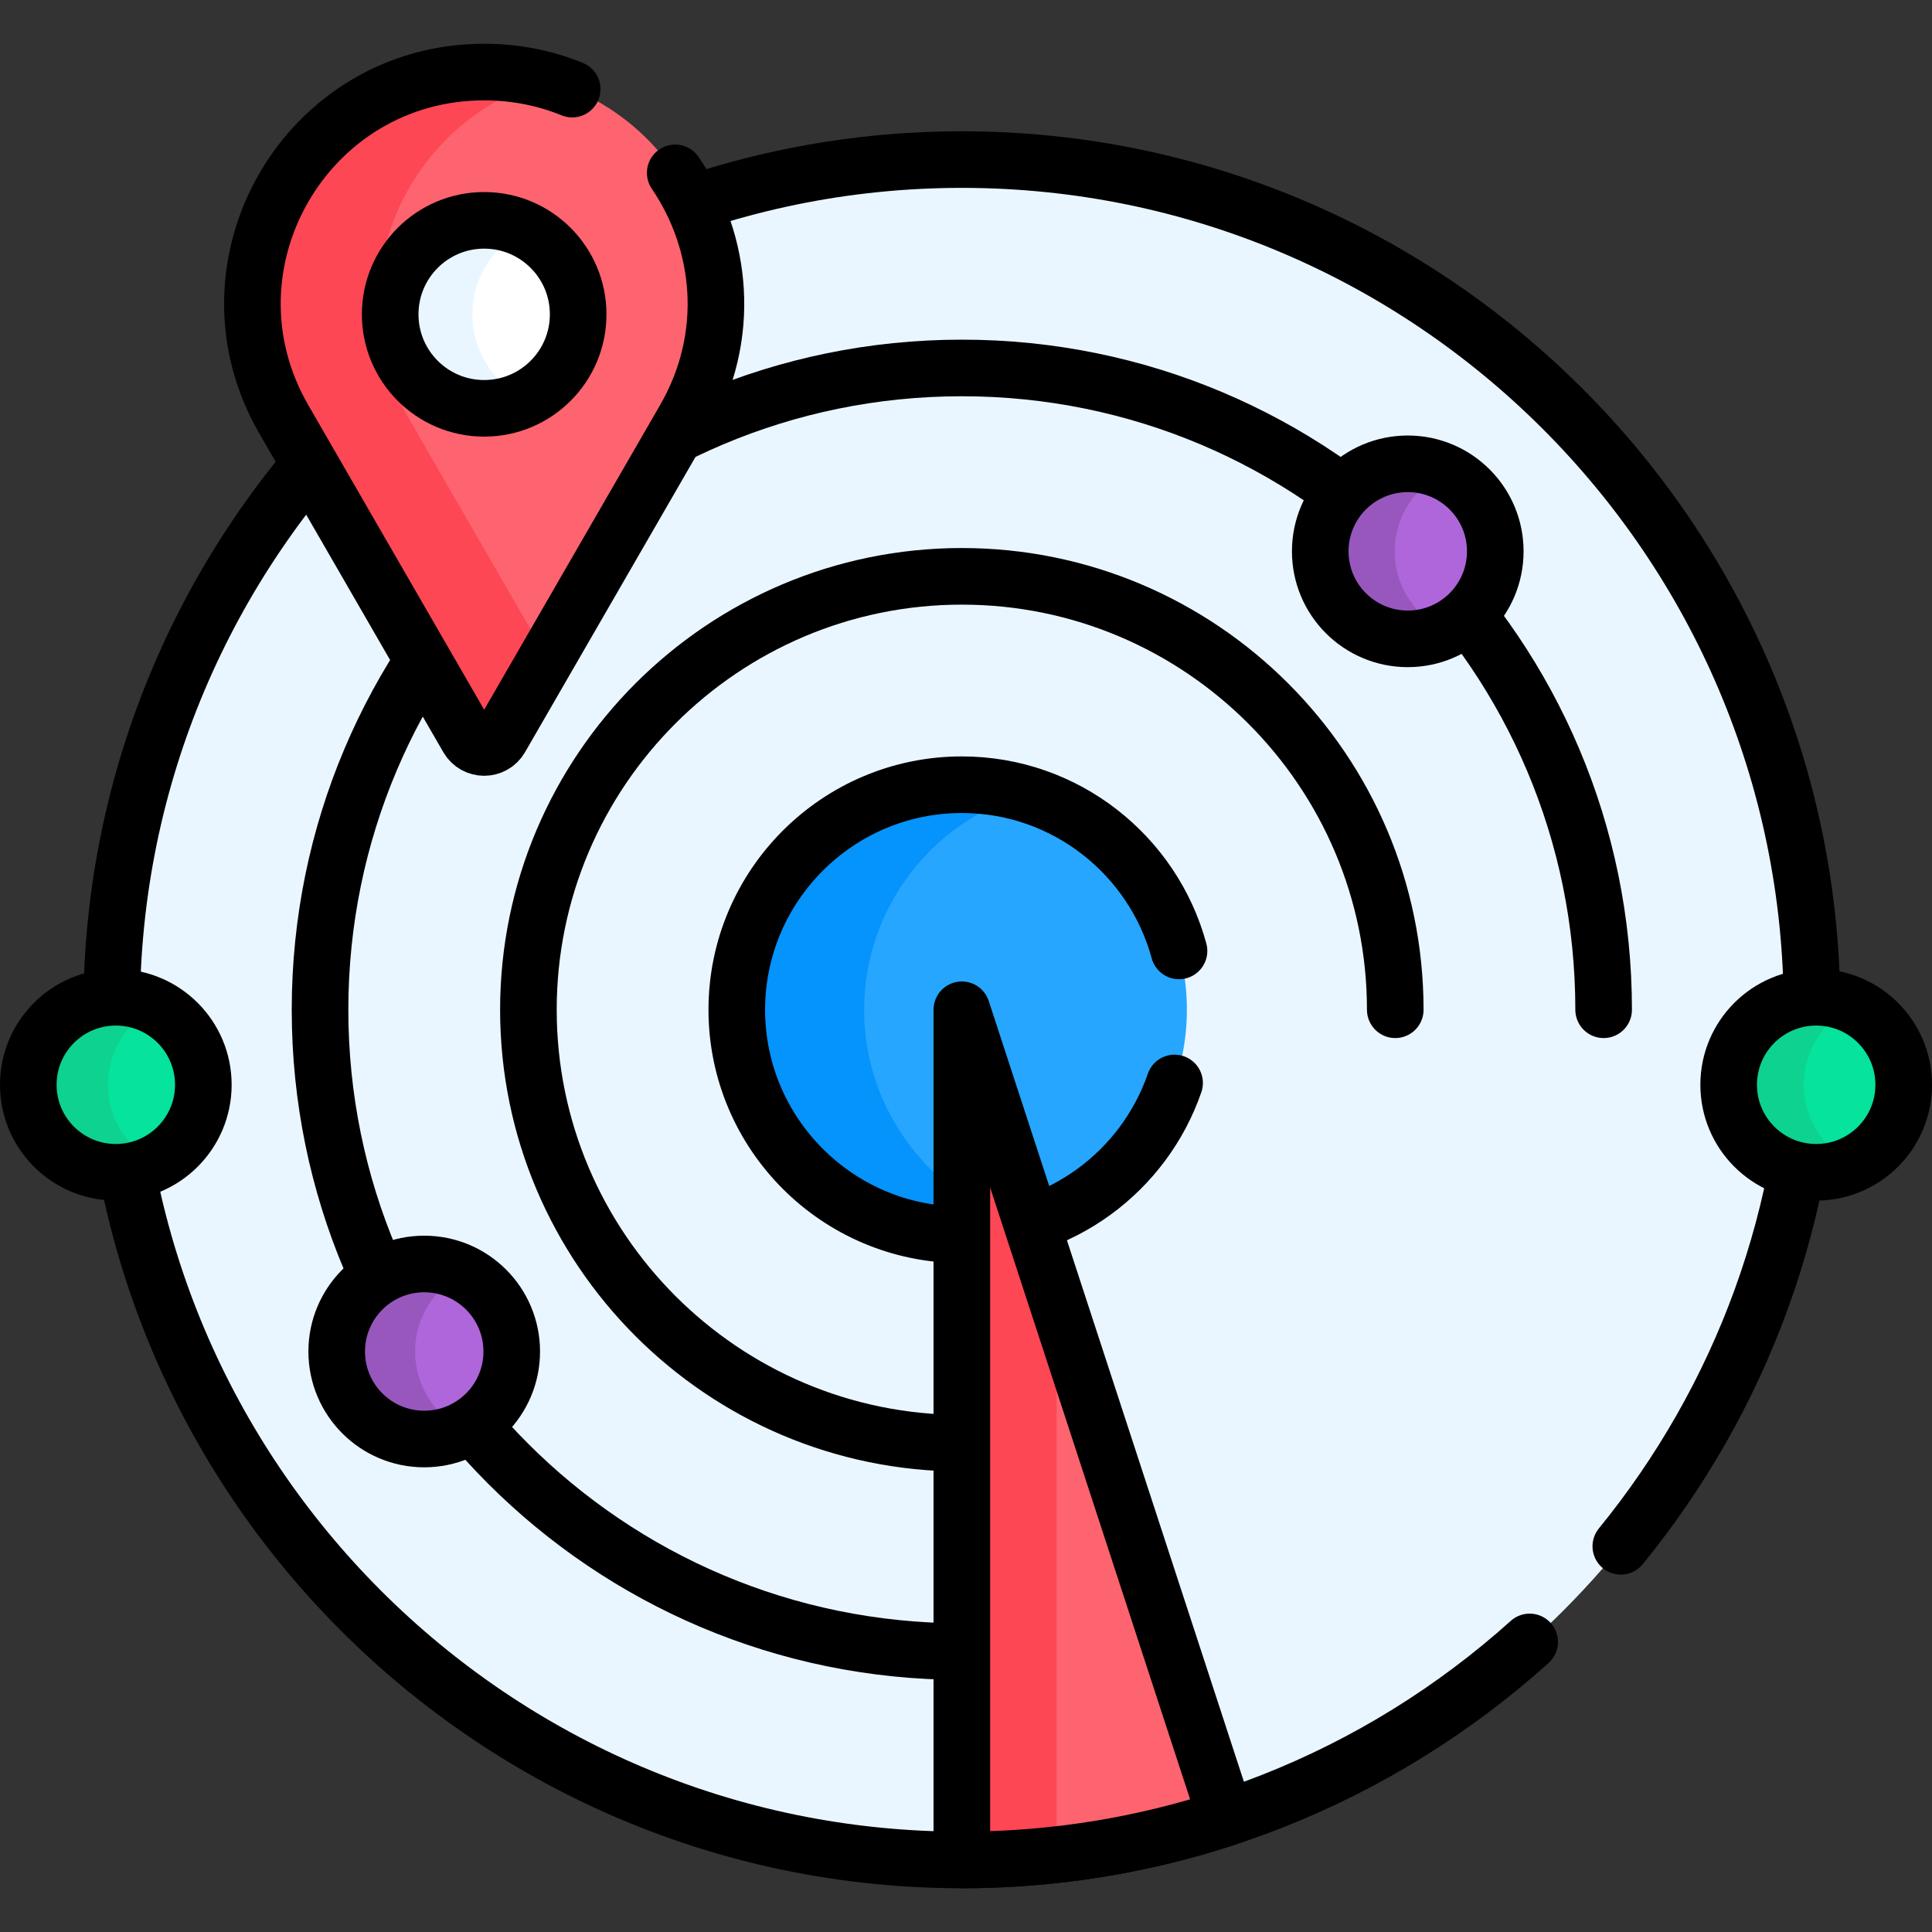 <?xml version="1.0" encoding="UTF-8"?>
<svg xmlns="http://www.w3.org/2000/svg" xmlns:xlink="http://www.w3.org/1999/xlink" version="1.1" id="Capa_1" x="0px" y="0px" viewBox="0 0 512 512" style="enable-background:new 0 0 512 512;" xml:space="preserve" width="512" height="512">
<rect x="0" y="0" width="512" height="512" fill="#333333" stroke="none"/>
<g>
	<circle style="fill:#EAF6FF;" cx="254.896" cy="267.597" r="225.307"/>
	<path style="fill:none;stroke:#000000;stroke-width:15;stroke-linecap:round;stroke-linejoin:round;stroke-miterlimit:10;" d="&#10;&#9;&#9;M429.532,409.783c31.656-38.808,50.67-88.316,50.67-142.187c0-124.235-101.072-225.307-225.307-225.307&#10;&#9;&#9;S29.589,143.362,29.589,267.597s101.072,225.307,225.307,225.307c57.789,0,110.559-21.878,150.483-57.776"/>
	<path style="fill:none;stroke:#000000;stroke-width:15;stroke-linecap:round;stroke-linejoin:round;stroke-miterlimit:10;" d="&#10;&#9;&#9;M254.896,437.681c-93.935,0-170.084-76.149-170.084-170.084S160.961,97.512,254.896,97.512S424.98,173.662,424.98,267.597"/>
	<circle style="fill:#AF66DA;" cx="373.071" cy="146.108" r="23.193"/>
	<path style="fill:#9857BD;" d="M369.613,146.108c0-9.28,5.452-17.283,13.326-20.991c-2.995-1.41-6.338-2.202-9.868-2.202&#10;&#9;&#9;c-12.809,0-23.193,10.384-23.193,23.193c0,12.809,10.384,23.193,23.193,23.193c3.53,0,6.873-0.792,9.868-2.202&#10;&#9;&#9;C375.065,163.391,369.613,155.388,369.613,146.108z"/>
	
		<circle style="fill:none;stroke:#000000;stroke-width:15;stroke-linecap:round;stroke-linejoin:round;stroke-miterlimit:10;" cx="373.071" cy="146.108" r="23.193"/>
	<circle style="fill:#05E39C;" cx="481.307" cy="287.477" r="23.193"/>
	<path style="fill:#0ED290;" d="M478,287.477c0-9.25,5.417-17.233,13.25-20.957c-3.014-1.432-6.384-2.237-9.943-2.237&#10;&#9;&#9;c-12.809,0-23.193,10.384-23.193,23.193s10.384,23.193,23.193,23.193c3.559,0,6.93-0.804,9.943-2.236&#10;&#9;&#9;C483.417,304.71,478,296.727,478,287.477z"/>
	
		<circle style="fill:none;stroke:#000000;stroke-width:15;stroke-linecap:round;stroke-linejoin:round;stroke-miterlimit:10;" cx="481.307" cy="287.477" r="23.193"/>
	<circle style="fill:#05E39C;" cx="30.693" cy="287.477" r="23.193"/>
	<path style="fill:#0ED290;" d="M28.613,287.477c0-9.006,5.137-16.807,12.637-20.649c-3.167-1.623-6.753-2.544-10.557-2.544&#10;&#9;&#9;c-12.809,0-23.193,10.384-23.193,23.193s10.384,23.193,23.193,23.193c3.803,0,7.389-0.921,10.557-2.544&#10;&#9;&#9;C33.75,304.284,28.613,296.483,28.613,287.477z"/>
	
		<circle style="fill:none;stroke:#000000;stroke-width:15;stroke-linecap:round;stroke-linejoin:round;stroke-miterlimit:10;" cx="30.693" cy="287.477" r="23.193"/>
	<circle style="fill:#AF66DA;" cx="112.422" cy="358.161" r="23.193"/>
	<path style="fill:#9857BD;" d="M110,358.161c0-9.075,5.215-16.927,12.808-20.737c-3.125-1.568-6.651-2.456-10.386-2.456&#10;&#9;&#9;c-12.809,0-23.193,10.384-23.193,23.193s10.384,23.193,23.193,23.193c3.735,0,7.26-0.888,10.386-2.456&#10;&#9;&#9;C115.215,375.088,110,367.236,110,358.161z"/>
	
		<circle style="fill:none;stroke:#000000;stroke-width:15;stroke-linecap:round;stroke-linejoin:round;stroke-miterlimit:10;" cx="112.422" cy="358.161" r="23.193"/>
	<path style="fill:none;stroke:#000000;stroke-width:15;stroke-linecap:round;stroke-linejoin:round;stroke-miterlimit:10;" d="&#10;&#9;&#9;M254.896,382.459c-63.335,0-114.862-51.527-114.862-114.862s51.527-114.862,114.862-114.862s114.862,51.527,114.862,114.862"/>
	<circle style="fill:#26A6FE;" cx="254.896" cy="267.597" r="59.64"/>
	<path style="fill:#0593FC;" d="M229,267.597c0-27.026,18.076-49.897,42.768-57.194c-5.354-1.582-11.013-2.446-16.872-2.446&#10;&#9;&#9;c-32.886,0-59.64,26.755-59.64,59.64s26.754,59.64,59.64,59.64c5.86,0,11.519-0.864,16.872-2.446&#10;&#9;&#9;C247.076,317.493,229,294.623,229,267.597z"/>
	<path style="fill:none;stroke:#000000;stroke-width:15;stroke-linecap:round;stroke-linejoin:round;stroke-miterlimit:10;" d="&#10;&#9;&#9;M312.453,252c-6.875-25.343-30.068-44.043-57.557-44.043c-32.886,0-59.64,26.755-59.64,59.64s26.754,59.64,59.64,59.64&#10;&#9;&#9;c26.093,0,48.311-16.851,56.382-40.237"/>
	<g>
		<path style="fill:#FE646F;" d="M132.641,195.59l48.784-84.497c23.606-40.887-5.902-91.997-53.114-91.997h0&#10;&#9;&#9;&#9;c-47.213,0-76.721,51.109-53.114,91.997l48.784,84.497C125.905,198.923,130.716,198.923,132.641,195.59z"/>
		<path style="fill:#FD4755;" d="M108.463,111.093c-20.687-35.832-0.582-79.511,36.481-89.766&#10;&#9;&#9;&#9;c-5.229-1.447-10.795-2.231-16.633-2.231h0c-47.213,0-76.721,51.109-53.114,91.997l48.784,84.497c1.924,3.333,6.736,3.333,8.66,0&#10;&#9;&#9;&#9;l12.303-21.31L108.463,111.093z"/>
		<path style="fill:none;stroke:#000000;stroke-width:15;stroke-linecap:round;stroke-linejoin:round;stroke-miterlimit:10;" d="&#10;&#9;&#9;&#9;M151.635,23.616c-7.082-2.893-14.921-4.519-23.325-4.519h0c-47.213,0-76.721,51.109-53.114,91.997l48.784,84.497&#10;&#9;&#9;&#9;c1.924,3.333,6.736,3.333,8.66,0l48.784-84.497c12.693-21.984,10.024-46.919-2.489-65.28"/>
		<circle style="fill:#FFFFFF;" cx="128.311" cy="83.302" r="24.909"/>
		<path style="fill:#EAF6FF;" d="M125.183,83.302c0-9.851,5.72-18.364,14.018-22.405c-3.29-1.602-6.985-2.503-10.89-2.503&#10;&#9;&#9;&#9;c-13.757,0-24.909,11.152-24.909,24.908s11.152,24.909,24.909,24.909c3.906,0,7.6-0.901,10.89-2.503&#10;&#9;&#9;&#9;C130.903,101.666,125.183,93.153,125.183,83.302z"/>
		
			<circle style="fill:none;stroke:#000000;stroke-width:15;stroke-linecap:round;stroke-linejoin:round;stroke-miterlimit:10;" cx="128.311" cy="83.302" r="24.909"/>
	</g>
	<path style="fill:#FE646F;" d="M254.896,267.597v225.307c24.427,0,47.951-3.922,69.994-11.145L254.896,267.597z"/>
	<path style="fill:#FD4755;" d="M280,344.409l-25.104-76.812v225.307c8.486,0,16.86-0.484,25.104-1.405V344.409z"/>
	<path style="fill:none;stroke:#000000;stroke-width:15;stroke-linecap:round;stroke-linejoin:round;stroke-miterlimit:10;" d="&#10;&#9;&#9;M254.896,267.597v225.307c24.427,0,47.951-3.922,69.994-11.145L254.896,267.597z"/>
</g>















</svg>
